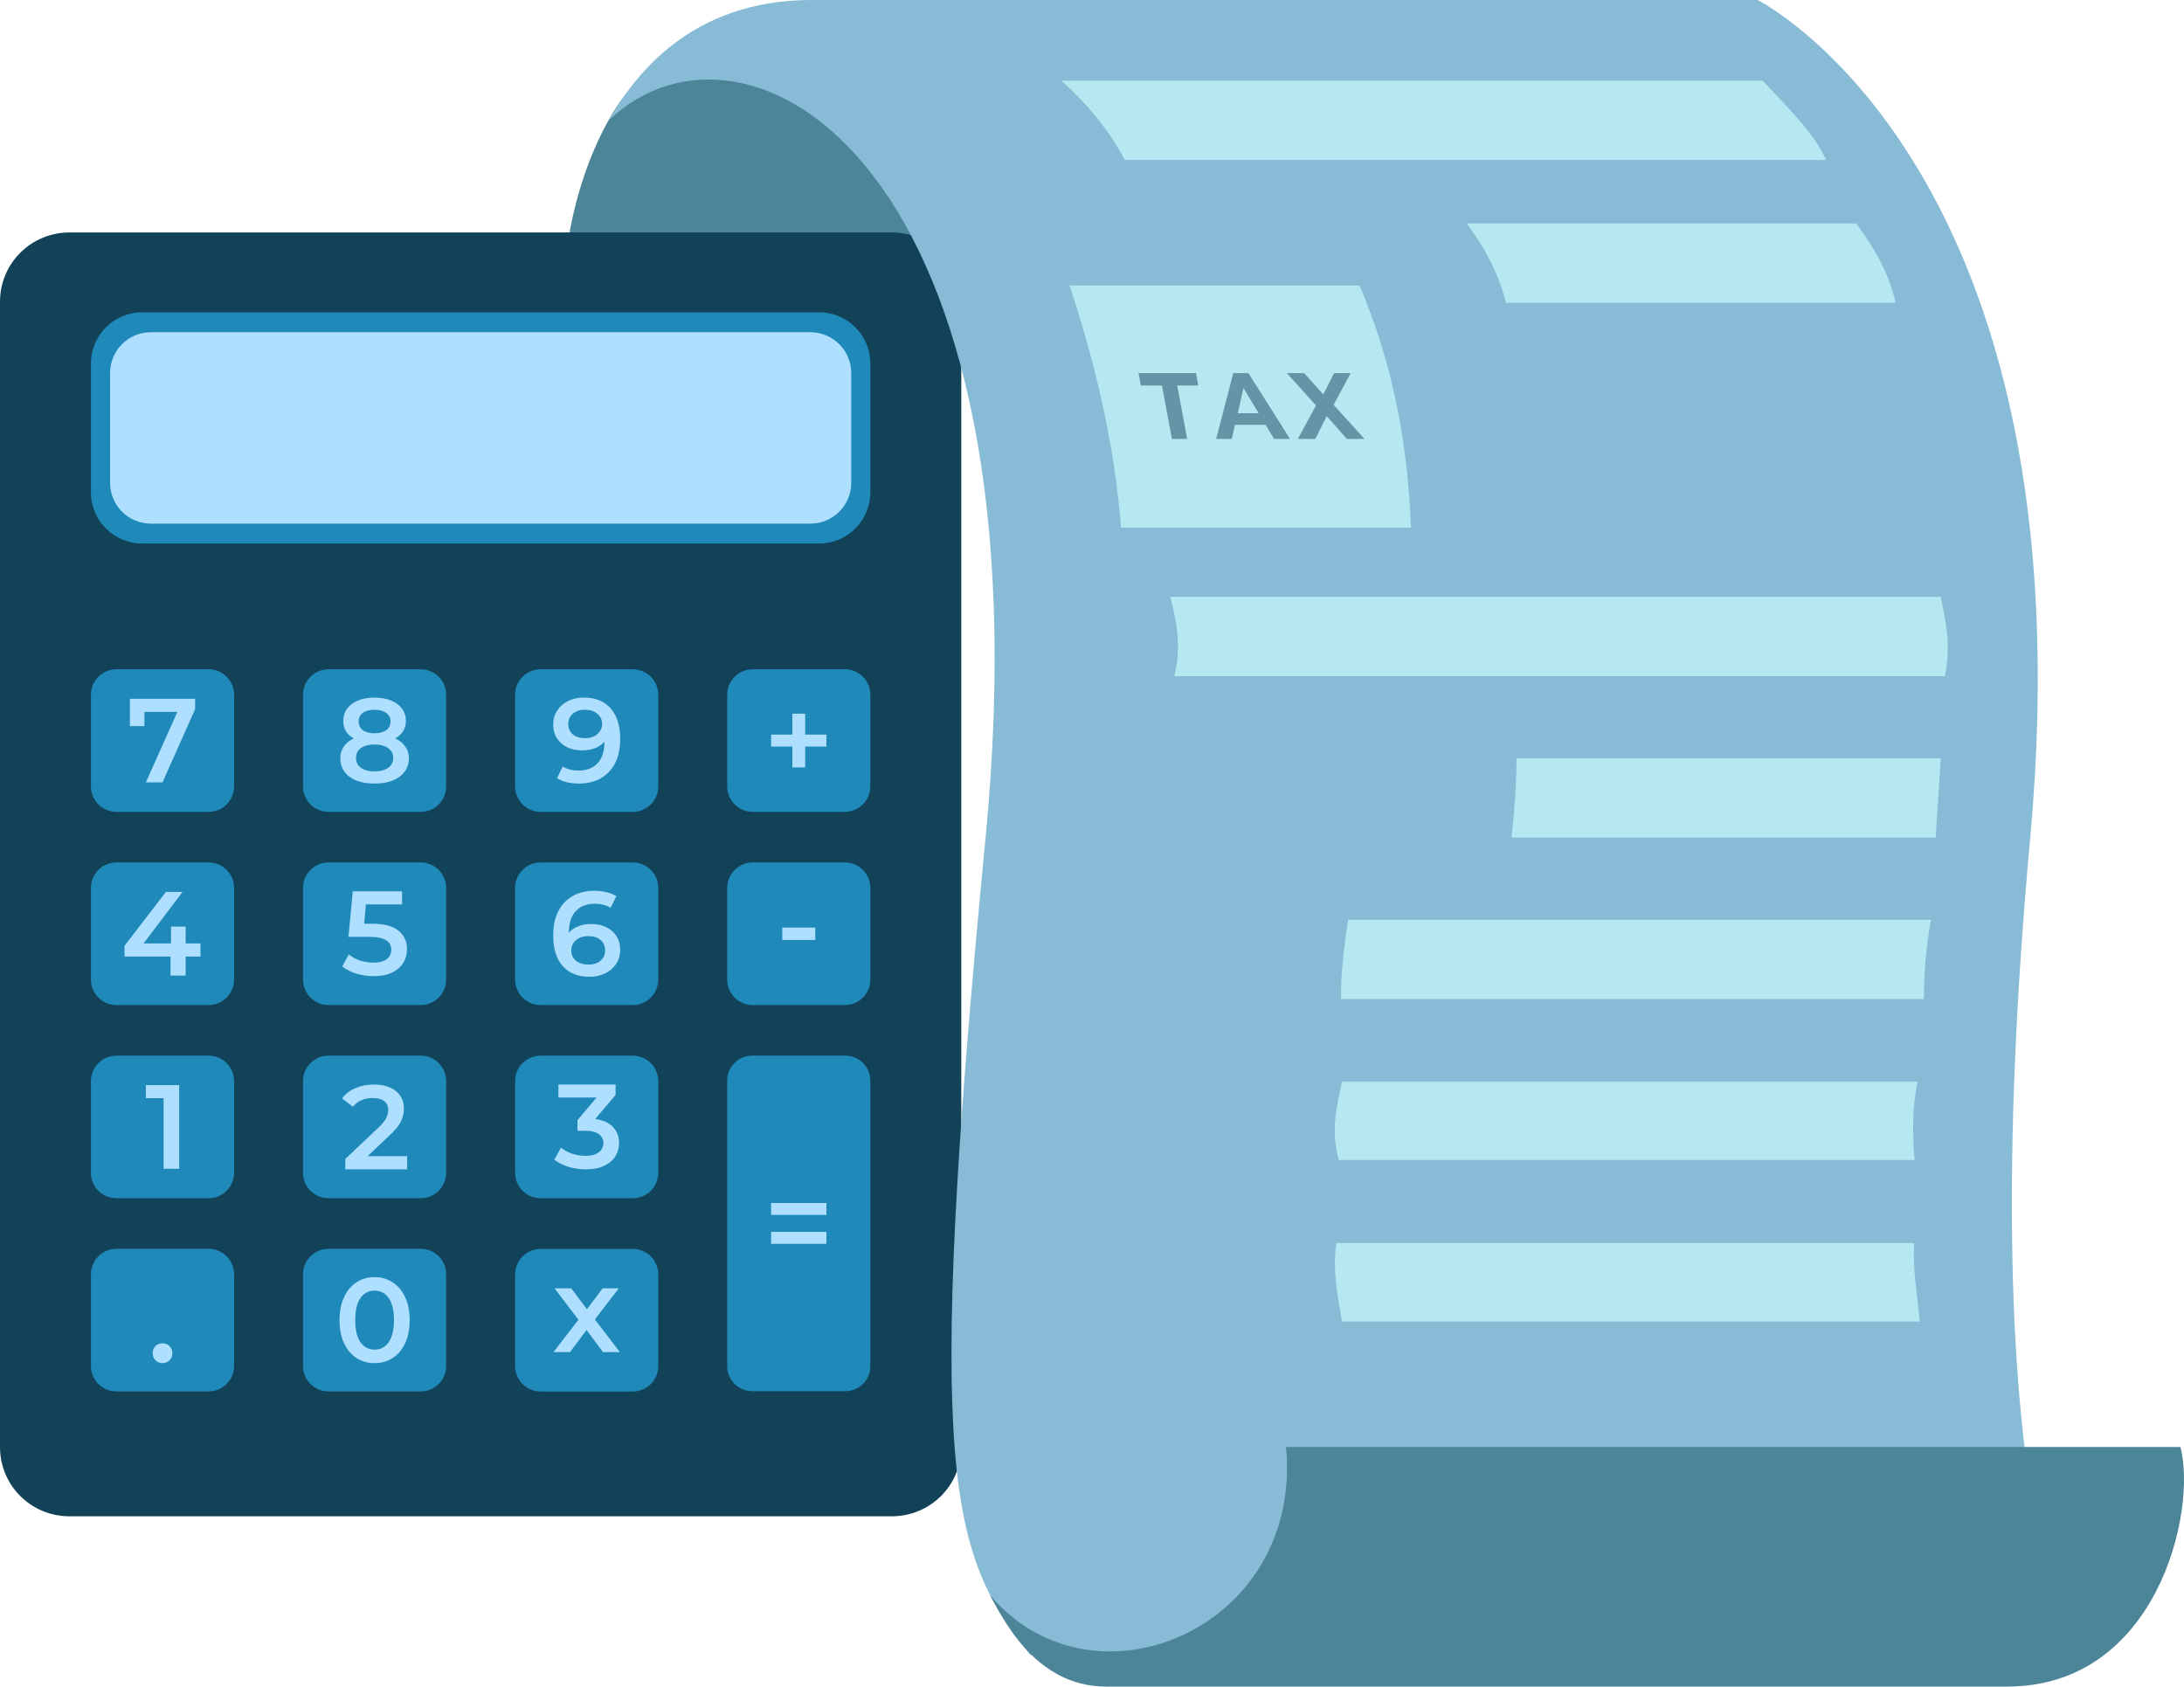 <svg width="518px" height="400px" viewBox="0 0 518 400" version="1.1" xmlns="http://www.w3.org/2000/svg" xmlns:xlink="http://www.w3.org/1999/xlink">
    <title>Image &amp; Text - Tax</title>
    <g id="Image-&amp;-Text---Illustrations-/-Logos-/-Icons" stroke="none" stroke-width="1" fill="none" fill-rule="evenodd">
        <g id="Image-&amp;-Text---Tax">
            <path d="M134.17,81.374 L470.924,81.374 L192.186,0 C166.018,7.575 152.882,13.437 144.572,28.089 C136.266,42.744 131.944,63.167 134.17,81.374" id="Fill-85" fill="#4C8498"></path>
            <g id="Group-45" transform="translate(0, 55.135)">
                <path d="M16.486,0 L211.512,0 C220.647,0 227.998,7.325 227.998,16.425 L227.998,288.06 C227.998,297.16 220.647,304.483 211.512,304.483 L16.486,304.483 C7.354,304.483 0,297.16 0,288.06 L0,16.425 C0,7.325 7.354,0 16.486,0" id="Fill-52" fill="#124258"></path>
                <path d="M33.78,18.928 L194.215,18.928 C200.982,18.928 206.429,24.354 206.429,31.094 L206.429,61.612 C206.429,68.352 200.982,73.781 194.215,73.781 L33.78,73.781 C27.013,73.781 21.567,68.352 21.567,61.612 L21.567,31.094 C21.567,24.354 27.013,18.928 33.78,18.928" id="Fill-53" fill="#1F89BA"></path>
                <path d="M27.644,241.043 L49.444,241.043 C52.812,241.043 55.521,243.745 55.521,247.1 L55.521,268.813 C55.521,272.168 52.812,274.87 49.444,274.87 L27.644,274.87 C24.276,274.87 21.567,272.168 21.567,268.813 L21.567,247.1 C21.567,243.745 24.276,241.043 27.644,241.043" id="Fill-54" fill="#1F89BA"></path>
                <path d="M27.644,195.229 L49.444,195.229 C52.812,195.229 55.521,197.928 55.521,201.283 L55.521,222.999 C55.521,226.352 52.812,229.053 49.444,229.053 L27.644,229.053 C24.276,229.053 21.567,226.352 21.567,222.999 L21.567,201.283 C21.567,197.928 24.276,195.229 27.644,195.229" id="Fill-55" fill="#1F89BA"></path>
                <path d="M27.644,149.407 L49.444,149.407 C52.812,149.407 55.521,152.109 55.521,155.464 L55.521,177.18 C55.521,180.532 52.812,183.234 49.444,183.234 L27.644,183.234 C24.276,183.234 21.567,180.532 21.567,177.18 L21.567,155.464 C21.567,152.109 24.276,149.407 27.644,149.407" id="Fill-56" fill="#1F89BA"></path>
                <path d="M27.644,103.593 L49.444,103.593 C52.812,103.593 55.521,106.292 55.521,109.647 L55.521,131.363 C55.521,134.718 52.812,137.417 49.444,137.417 L27.644,137.417 C24.276,137.417 21.567,134.718 21.567,131.363 L21.567,109.647 C21.567,106.292 24.276,103.593 27.644,103.593" id="Fill-57" fill="#1F89BA"></path>
                <path d="M178.431,195.229 L200.475,195.229 C203.774,195.229 206.429,197.874 206.429,201.16 L206.429,268.874 C206.429,272.163 203.774,274.808 200.475,274.808 L178.431,274.808 C175.13,274.808 172.474,272.163 172.474,268.874 L172.474,201.16 C172.474,197.874 175.13,195.229 178.431,195.229" id="Fill-58" fill="#1F89BA"></path>
                <path d="M178.552,149.407 L200.352,149.407 C203.72,149.407 206.429,152.109 206.429,155.464 L206.429,177.18 C206.429,180.532 203.72,183.234 200.352,183.234 L178.552,183.234 C175.184,183.234 172.474,180.532 172.474,177.18 L172.474,155.464 C172.474,152.109 175.184,149.407 178.552,149.407" id="Fill-59" fill="#1F89BA"></path>
                <path d="M178.552,103.593 L200.352,103.593 C203.72,103.593 206.429,106.292 206.429,109.647 L206.429,131.363 C206.429,134.718 203.72,137.417 200.352,137.417 L178.552,137.417 C175.184,137.417 172.474,134.718 172.474,131.363 L172.474,109.647 C172.474,106.292 175.184,103.593 178.552,103.593" id="Fill-60" fill="#1F89BA"></path>
                <path d="M128.249,195.229 L150.049,195.229 C153.417,195.229 156.126,197.928 156.126,201.283 L156.126,222.999 C156.126,226.352 153.417,229.053 150.049,229.053 L128.249,229.053 C124.881,229.053 122.172,226.352 122.172,222.999 L122.172,201.283 C122.172,197.928 124.881,195.229 128.249,195.229" id="Fill-61" fill="#1F89BA"></path>
                <path d="M128.249,149.407 L150.049,149.407 C153.417,149.407 156.126,152.109 156.126,155.464 L156.126,177.18 C156.126,180.532 153.417,183.234 150.049,183.234 L128.249,183.234 C124.881,183.234 122.172,180.532 122.172,177.18 L122.172,155.464 C122.172,152.109 124.881,149.407 128.249,149.407" id="Fill-62" fill="#1F89BA"></path>
                <path d="M128.249,103.593 L150.049,103.593 C153.417,103.593 156.126,106.292 156.126,109.647 L156.126,131.363 C156.126,134.718 153.417,137.417 150.049,137.417 L128.249,137.417 C124.881,137.417 122.172,134.718 122.172,131.363 L122.172,109.647 C122.172,106.292 124.881,103.593 128.249,103.593" id="Fill-63" fill="#1F89BA"></path>
                <path d="M77.947,195.229 L99.747,195.229 C103.115,195.229 105.824,197.928 105.824,201.283 L105.824,222.999 C105.824,226.352 103.115,229.053 99.747,229.053 L77.947,229.053 C74.579,229.053 71.869,226.352 71.869,222.999 L71.869,201.283 C71.869,197.928 74.579,195.229 77.947,195.229" id="Fill-64" fill="#1F89BA"></path>
                <path d="M77.947,149.407 L99.747,149.407 C103.115,149.407 105.824,152.109 105.824,155.464 L105.824,177.18 C105.824,180.532 103.115,183.234 99.747,183.234 L77.947,183.234 C74.579,183.234 71.869,180.532 71.869,177.18 L71.869,155.464 C71.869,152.109 74.579,149.407 77.947,149.407" id="Fill-65" fill="#1F89BA"></path>
                <path d="M77.947,103.593 L99.747,103.593 C103.115,103.593 105.824,106.292 105.824,109.647 L105.824,131.363 C105.824,134.718 103.115,137.417 99.747,137.417 L77.947,137.417 C74.579,137.417 71.869,134.718 71.869,131.363 L71.869,109.647 C71.869,106.292 74.579,103.593 77.947,103.593" id="Fill-66" fill="#1F89BA"></path>
                <path d="M35.831,23.654 L192.17,23.654 C197.555,23.654 201.892,27.972 201.892,33.341 L201.892,59.37 C201.892,64.734 197.555,69.057 192.17,69.057 L35.831,69.057 C30.44,69.057 26.106,64.734 26.106,59.37 L26.106,33.341 C26.106,27.972 30.44,23.654 35.831,23.654" id="Fill-67" fill="#AEDFFF"></path>
                <path d="M77.947,241.043 L99.747,241.043 C103.115,241.043 105.824,243.745 105.824,247.1 L105.824,268.813 C105.824,272.168 103.115,274.87 99.747,274.87 L77.947,274.87 C74.579,274.87 71.869,272.168 71.869,268.813 L71.869,247.1 C71.869,243.745 74.579,241.043 77.947,241.043" id="Fill-68" fill="#1F89BA"></path>
                <path d="M128.249,241.066 L150.049,241.066 C153.417,241.066 156.126,243.768 156.126,247.12 L156.126,268.836 C156.126,272.191 153.417,274.893 150.049,274.893 L128.249,274.893 C124.881,274.893 122.172,272.191 122.172,268.836 L122.172,247.12 C122.172,243.768 124.881,241.066 128.249,241.066" id="Fill-69" fill="#1F89BA"></path>
                <path d="M88.832,268.154 C87.241,268.154 85.818,267.759 84.57,266.962 C83.316,266.153 82.33,264.981 81.609,263.454 C80.892,261.901 80.528,260.073 80.528,257.956 C80.528,255.84 80.892,254.019 81.609,252.49 C82.33,250.94 83.316,249.771 84.57,248.976 C85.818,248.164 87.241,247.759 88.832,247.759 C90.427,247.759 91.849,248.164 93.098,248.976 C94.369,249.771 95.363,250.94 96.084,252.49 C96.804,254.019 97.165,255.84 97.165,257.956 C97.165,260.073 96.804,261.901 96.084,263.454 C95.363,264.981 94.369,266.153 93.098,266.962 C91.849,267.759 90.427,268.154 88.832,268.154 Z M88.832,264.953 C90.258,264.953 91.375,264.368 92.188,263.196 C93.021,262.026 93.441,260.28 93.441,257.956 C93.441,255.633 93.021,253.886 92.188,252.717 C91.375,251.545 90.258,250.96 88.832,250.96 C87.43,250.96 86.313,251.545 85.48,252.717 C84.662,253.886 84.255,255.633 84.255,257.956 C84.255,260.28 84.662,262.026 85.48,263.196 C86.313,264.368 87.43,264.953 88.832,264.953 L88.832,264.953 Z" id="Fill-70" fill="#AEDFFF"></path>
                <polyline id="Fill-71" fill="#AEDFFF" points="42.498 202.223 42.498 222.054 38.799 222.054 38.799 205.312 34.593 205.312 34.593 202.223 42.498 202.223"></polyline>
                <path d="M96.568,219.08 L96.568,222.195 L81.894,222.195 L81.894,219.731 L89.801,212.252 C90.691,211.402 91.288,210.666 91.593,210.043 C91.913,209.403 92.077,208.767 92.077,208.144 C92.077,207.22 91.762,206.51 91.137,206.022 C90.509,205.532 89.594,205.284 88.379,205.284 C86.351,205.284 84.798,205.973 83.714,207.352 L81.128,205.368 C81.904,204.329 82.947,203.527 84.255,202.961 C85.582,202.378 87.061,202.082 88.689,202.082 C90.852,202.082 92.577,202.593 93.867,203.612 C95.156,204.633 95.799,206.022 95.799,207.779 C95.799,208.854 95.571,209.865 95.117,210.807 C94.661,211.752 93.79,212.829 92.503,214.037 L87.184,219.08 L96.568,219.08" id="Fill-72" fill="#AEDFFF"></path>
                <path d="M141.168,210.271 C143.006,210.495 144.41,211.118 145.379,212.14 C146.345,213.159 146.83,214.435 146.83,215.965 C146.83,217.116 146.535,218.163 145.945,219.108 C145.359,220.052 144.469,220.806 143.272,221.375 C142.098,221.922 140.658,222.195 138.951,222.195 C137.528,222.195 136.154,221.996 134.826,221.6 C133.519,221.186 132.402,220.617 131.474,219.899 L133.065,217.04 C133.786,217.642 134.657,218.125 135.68,218.485 C136.723,218.824 137.795,218.993 138.894,218.993 C140.204,218.993 141.224,218.73 141.965,218.201 C142.726,217.652 143.103,216.917 143.103,215.993 C143.103,215.068 142.744,214.348 142.024,213.838 C141.321,213.309 140.237,213.046 138.781,213.046 L136.962,213.046 L136.962,210.526 L141.483,205.169 L132.44,205.169 L132.44,202.082 L146.002,202.082 L146.002,204.549 L141.168,210.271" id="Fill-73" fill="#AEDFFF"></path>
                <polyline id="Fill-74" fill="#AEDFFF" points="47.56 171.734 44.033 171.734 44.033 176.238 40.45 176.238 40.45 171.734 29.531 171.734 29.531 169.185 39.342 156.409 43.292 156.409 34.052 168.616 40.562 168.616 40.562 164.623 44.033 164.623 44.033 168.616 47.56 168.616 47.56 171.734"></polyline>
                <path d="M88.279,163.943 C91.083,163.943 93.159,164.49 94.505,165.588 C95.853,166.663 96.527,168.133 96.527,170.005 C96.527,171.195 96.232,172.27 95.643,173.235 C95.056,174.197 94.174,174.961 93,175.528 C91.824,176.095 90.376,176.378 88.648,176.378 C87.225,176.378 85.851,176.179 84.524,175.786 C83.199,175.369 82.078,174.803 81.171,174.083 L82.735,171.223 C83.473,171.828 84.355,172.308 85.377,172.665 C86.421,173.008 87.492,173.176 88.592,173.176 C89.901,173.176 90.921,172.911 91.662,172.385 C92.421,171.836 92.8,171.09 92.8,170.148 C92.8,169.127 92.393,168.361 91.575,167.852 C90.781,167.324 89.407,167.058 87.453,167.058 L82.648,167.058 L83.673,156.268 L95.361,156.268 L95.361,159.352 L86.8,159.352 L86.372,163.943 L88.279,163.943" id="Fill-75" fill="#AEDFFF"></path>
                <path d="M140.245,164.002 C141.552,164.002 142.729,164.252 143.769,164.763 C144.813,165.256 145.628,165.963 146.217,166.89 C146.804,167.814 147.099,168.881 147.099,170.092 C147.099,171.373 146.773,172.507 146.13,173.49 C145.487,174.453 144.615,175.198 143.516,175.727 C142.413,176.258 141.183,176.521 139.819,176.521 C137.09,176.521 134.965,175.668 133.45,173.973 C131.95,172.27 131.205,169.834 131.205,166.663 C131.205,164.434 131.61,162.536 132.425,160.969 C133.24,159.383 134.378,158.183 135.836,157.371 C137.318,156.539 139.022,156.123 140.955,156.123 C141.978,156.123 142.936,156.24 143.826,156.465 C144.738,156.671 145.525,156.983 146.189,157.402 L144.823,160.175 C143.836,159.531 142.577,159.212 141.04,159.212 C139.127,159.212 137.628,159.797 136.546,160.969 C135.467,162.141 134.926,163.828 134.926,166.04 L134.926,166.065 C135.516,165.386 136.262,164.878 137.172,164.536 C138.082,164.181 139.107,164.002 140.245,164.002 Z M139.62,173.631 C140.778,173.631 141.716,173.329 142.434,172.724 C143.154,172.101 143.516,171.282 143.516,170.26 C143.516,169.221 143.154,168.399 142.434,167.796 C141.716,167.191 140.747,166.89 139.535,166.89 C138.338,166.89 137.364,167.209 136.605,167.852 C135.864,168.496 135.495,169.305 135.495,170.288 C135.495,171.253 135.857,172.053 136.577,172.694 C137.318,173.319 138.328,173.631 139.62,173.631 L139.62,173.631 Z" id="Fill-76" fill="#AEDFFF"></path>
                <polyline id="Fill-77" fill="#AEDFFF" points="46.278 110.592 46.278 113.056 38.545 130.421 34.593 130.421 42.072 113.707 34.252 113.707 34.252 117.077 30.81 117.077 30.81 110.592 46.278 110.592"></polyline>
                <path d="M93.738,119.993 C94.779,120.468 95.579,121.111 96.125,121.923 C96.696,122.715 96.981,123.649 96.981,124.727 C96.981,125.935 96.637,126.994 95.956,127.901 C95.292,128.807 94.343,129.504 93.113,129.994 C91.88,130.467 90.447,130.702 88.817,130.702 C87.189,130.702 85.757,130.467 84.524,129.994 C83.314,129.504 82.373,128.807 81.712,127.901 C81.046,126.994 80.715,125.935 80.715,124.727 C80.715,123.649 80.992,122.715 81.538,121.923 C82.089,121.111 82.876,120.468 83.901,119.993 C83.101,119.559 82.486,118.995 82.05,118.295 C81.635,117.578 81.425,116.758 81.425,115.834 C81.425,114.718 81.727,113.745 82.337,112.915 C82.96,112.083 83.832,111.442 84.949,110.988 C86.069,110.533 87.361,110.308 88.817,110.308 C90.299,110.308 91.596,110.533 92.713,110.988 C93.831,111.442 94.707,112.083 95.33,112.915 C95.956,113.745 96.271,114.718 96.271,115.834 C96.271,116.758 96.053,117.57 95.617,118.267 C95.182,118.967 94.554,119.541 93.738,119.993 Z M88.817,113.196 C87.661,113.196 86.741,113.441 86.059,113.934 C85.395,114.424 85.067,115.114 85.067,116.002 C85.067,116.85 85.395,117.532 86.059,118.042 C86.741,118.533 87.661,118.778 88.817,118.778 C89.994,118.778 90.921,118.533 91.606,118.042 C92.288,117.532 92.631,116.85 92.631,116.002 C92.631,115.114 92.277,114.424 91.575,113.934 C90.893,113.441 89.973,113.196 88.817,113.196 Z M88.817,127.814 C90.183,127.814 91.265,127.53 92.06,126.966 C92.859,126.397 93.254,125.616 93.254,124.612 C93.254,123.629 92.859,122.858 92.06,122.289 C91.265,121.724 90.183,121.441 88.817,121.441 C87.453,121.441 86.382,121.724 85.605,122.289 C84.829,122.858 84.442,123.629 84.442,124.612 C84.442,125.616 84.829,126.397 85.605,126.966 C86.382,127.53 87.453,127.814 88.817,127.814 L88.817,127.814 Z" id="Fill-78" fill="#AEDFFF"></path>
                <path d="M138.484,110.308 C141.214,110.308 143.323,111.156 144.823,112.857 C146.34,114.555 147.099,116.996 147.099,120.167 C147.099,122.396 146.691,124.301 145.874,125.886 C145.061,127.456 143.913,128.654 142.434,129.486 C140.975,130.298 139.276,130.702 137.346,130.702 C136.321,130.702 135.352,130.6 134.442,130.393 C133.552,130.166 132.776,129.844 132.112,129.428 L133.478,126.652 C134.462,127.293 135.723,127.617 137.259,127.617 C139.174,127.617 140.67,127.03 141.75,125.861 C142.834,124.689 143.372,122.998 143.372,120.79 L143.372,120.762 C142.785,121.441 142.037,121.962 141.127,122.317 C140.217,122.659 139.194,122.827 138.056,122.827 C136.746,122.827 135.57,122.582 134.529,122.092 C133.488,121.581 132.671,120.866 132.084,119.939 C131.494,119.015 131.205,117.945 131.205,116.738 C131.205,115.453 131.522,114.33 132.168,113.367 C132.814,112.387 133.686,111.628 134.785,111.102 C135.885,110.571 137.118,110.308 138.484,110.308 Z M138.763,119.939 C139.96,119.939 140.927,119.618 141.668,118.977 C142.424,118.333 142.806,117.521 142.806,116.541 C142.806,115.576 142.434,114.782 141.696,114.161 C140.975,113.518 139.968,113.196 138.681,113.196 C137.525,113.196 136.585,113.51 135.864,114.131 C135.144,114.738 134.785,115.548 134.785,116.567 C134.785,117.608 135.144,118.428 135.864,119.033 C136.585,119.638 137.554,119.939 138.763,119.939 L138.763,119.939 Z" id="Fill-79" fill="#AEDFFF"></path>
                <path d="M38.545,268.154 C37.899,268.154 37.353,267.937 36.897,267.503 C36.438,267.049 36.21,266.482 36.21,265.803 C36.21,265.103 36.433,264.539 36.869,264.102 C37.323,263.668 37.881,263.454 38.545,263.454 C39.207,263.454 39.758,263.668 40.193,264.102 C40.65,264.539 40.878,265.103 40.878,265.803 C40.878,266.482 40.65,267.049 40.193,267.503 C39.74,267.937 39.189,268.154 38.545,268.154" id="Fill-80" fill="#AEDFFF"></path>
                <polyline id="Fill-81" fill="#AEDFFF" points="143.016 265.542 139.12 260.303 135.198 265.542 131.274 265.542 137.19 257.867 131.53 250.417 135.48 250.417 139.207 255.375 142.934 250.417 146.771 250.417 141.086 257.808 147.027 265.542 143.016 265.542"></polyline>
                <path d="M182.896,233.008 L196.007,233.008 L196.007,230.174 L182.896,230.174 L182.896,233.008 Z M182.896,239.861 L196.007,239.861 L196.007,237.029 L182.896,237.029 L182.896,239.861 Z" id="Fill-82" fill="#AEDFFF"></path>
                <polygon id="Fill-83" fill="#AEDFFF" points="185.544 167.796 193.364 167.796 193.364 164.85 185.544 164.85"></polygon>
                <polyline id="Fill-84" fill="#AEDFFF" points="196.007 121.923 190.973 121.923 190.973 126.879 187.931 126.879 187.931 121.923 182.896 121.923 182.896 119.087 187.931 119.087 187.931 114.131 190.973 114.131 190.973 119.087 196.007 119.087 196.007 121.923"></polyline>
            </g>
            <g id="Group-17" transform="translate(144.439, 0)">
                <path d="M0,28.484 C5.891,18.109 19.301,0 47.989,0 L272.414,0 C272.414,0 351.664,39.567 337.093,198.646 C322.962,352.956 347.707,392.506 347.707,392.506 L99.928,392.506 C81.035,368.673 74.611,351.057 89.32,198.646 C104.786,38.388 32.776,-2.603 0,28.484" id="Fill-86" fill="#88BBD5"></path>
                <path d="M160.585,343.173 L372.719,343.173 C376.714,358.616 367.049,400 331.638,400 L117.847,400 C100.719,400 93.049,382.998 90.32,378.24 C114.606,407.219 164.68,386.442 160.585,343.173" id="Fill-87" fill="#4C8498"></path>
                <path d="M107.303,19.145 L273.626,19.145 C279.689,25.544 286.138,31.992 288.678,37.949 L122.354,37.949 C119.048,31.683 114.257,25.412 107.303,19.145" id="Fill-88" fill="#B5E8F0"></path>
                <path d="M203.421,52.994 L295.823,52.994 C300.33,59.063 303.81,65.278 305.129,71.8 L212.727,71.8 C211.224,65.531 208.121,59.263 203.421,52.994" id="Fill-89" fill="#B5E8F0"></path>
                <path d="M133.125,141.55 L315.875,141.55 C316.967,147.379 318.432,152.29 316.846,160.353 L134.093,160.353 C135.852,153.38 134.584,147.233 133.125,141.55" id="Fill-90" fill="#B5E8F0"></path>
                <path d="M215.261,179.843 L315.875,179.843 C315.475,186.109 315.07,192.377 314.666,198.646 L214.051,198.646 C214.74,192.663 215.216,186.467 215.261,179.843" id="Fill-91" fill="#B5E8F0"></path>
                <path d="M175.303,218.135 L313.563,218.135 C312.258,225.145 311.895,231.212 311.871,236.939 L173.609,236.939 C173.521,232.304 174.1,225.994 175.303,218.135" id="Fill-92" fill="#B5E8F0"></path>
                <path d="M173.851,256.544 L310.417,256.544 C309.089,262.209 309.14,268.698 309.65,275.118 L173.083,275.118 C171.176,267.973 172.504,263.004 173.851,256.544" id="Fill-93" fill="#B5E8F0"></path>
                <path d="M172.518,294.805 L309.571,294.805 C309.17,301.189 310.338,307.379 310.904,313.443 L173.851,313.443 C173.058,308.678 171.485,301.626 172.518,294.805" id="Fill-94" fill="#B5E8F0"></path>
                <path d="M109.23,67.697 L178.018,67.697 C186.5,87.724 189.483,106.655 190.218,125.136 L121.432,125.136 C120.099,107.359 116.035,88.209 109.23,67.697" id="Fill-95" fill="#B5E8F0"></path>
                <polyline id="Fill-127" fill="#6495A6" points="131.155 91.426 126.148 91.426 125.601 88.484 139.226 88.484 139.775 91.426 134.77 91.426 137.127 104.103 133.509 104.103 131.155 91.426"></polyline>
                <path d="M155.737,100.756 L148.478,100.756 L147.715,104.103 L144.007,104.103 L148.071,88.484 L151.644,88.484 L161.537,104.103 L157.742,104.103 L155.737,100.756 Z M154.087,98.009 L150.495,92.031 L149.13,98.009 L154.087,98.009 L154.087,98.009 Z" id="Fill-128" fill="#6495A6"></path>
                <polyline id="Fill-129" fill="#6495A6" points="175.017 104.103 170.236 98.678 167.535 104.103 163.382 104.103 167.688 96.159 160.767 88.484 164.878 88.484 169.412 93.546 172.001 88.484 175.91 88.484 171.862 96.021 179.193 104.103 175.017 104.103"></polyline>
            </g>
        </g>
    </g>
</svg>